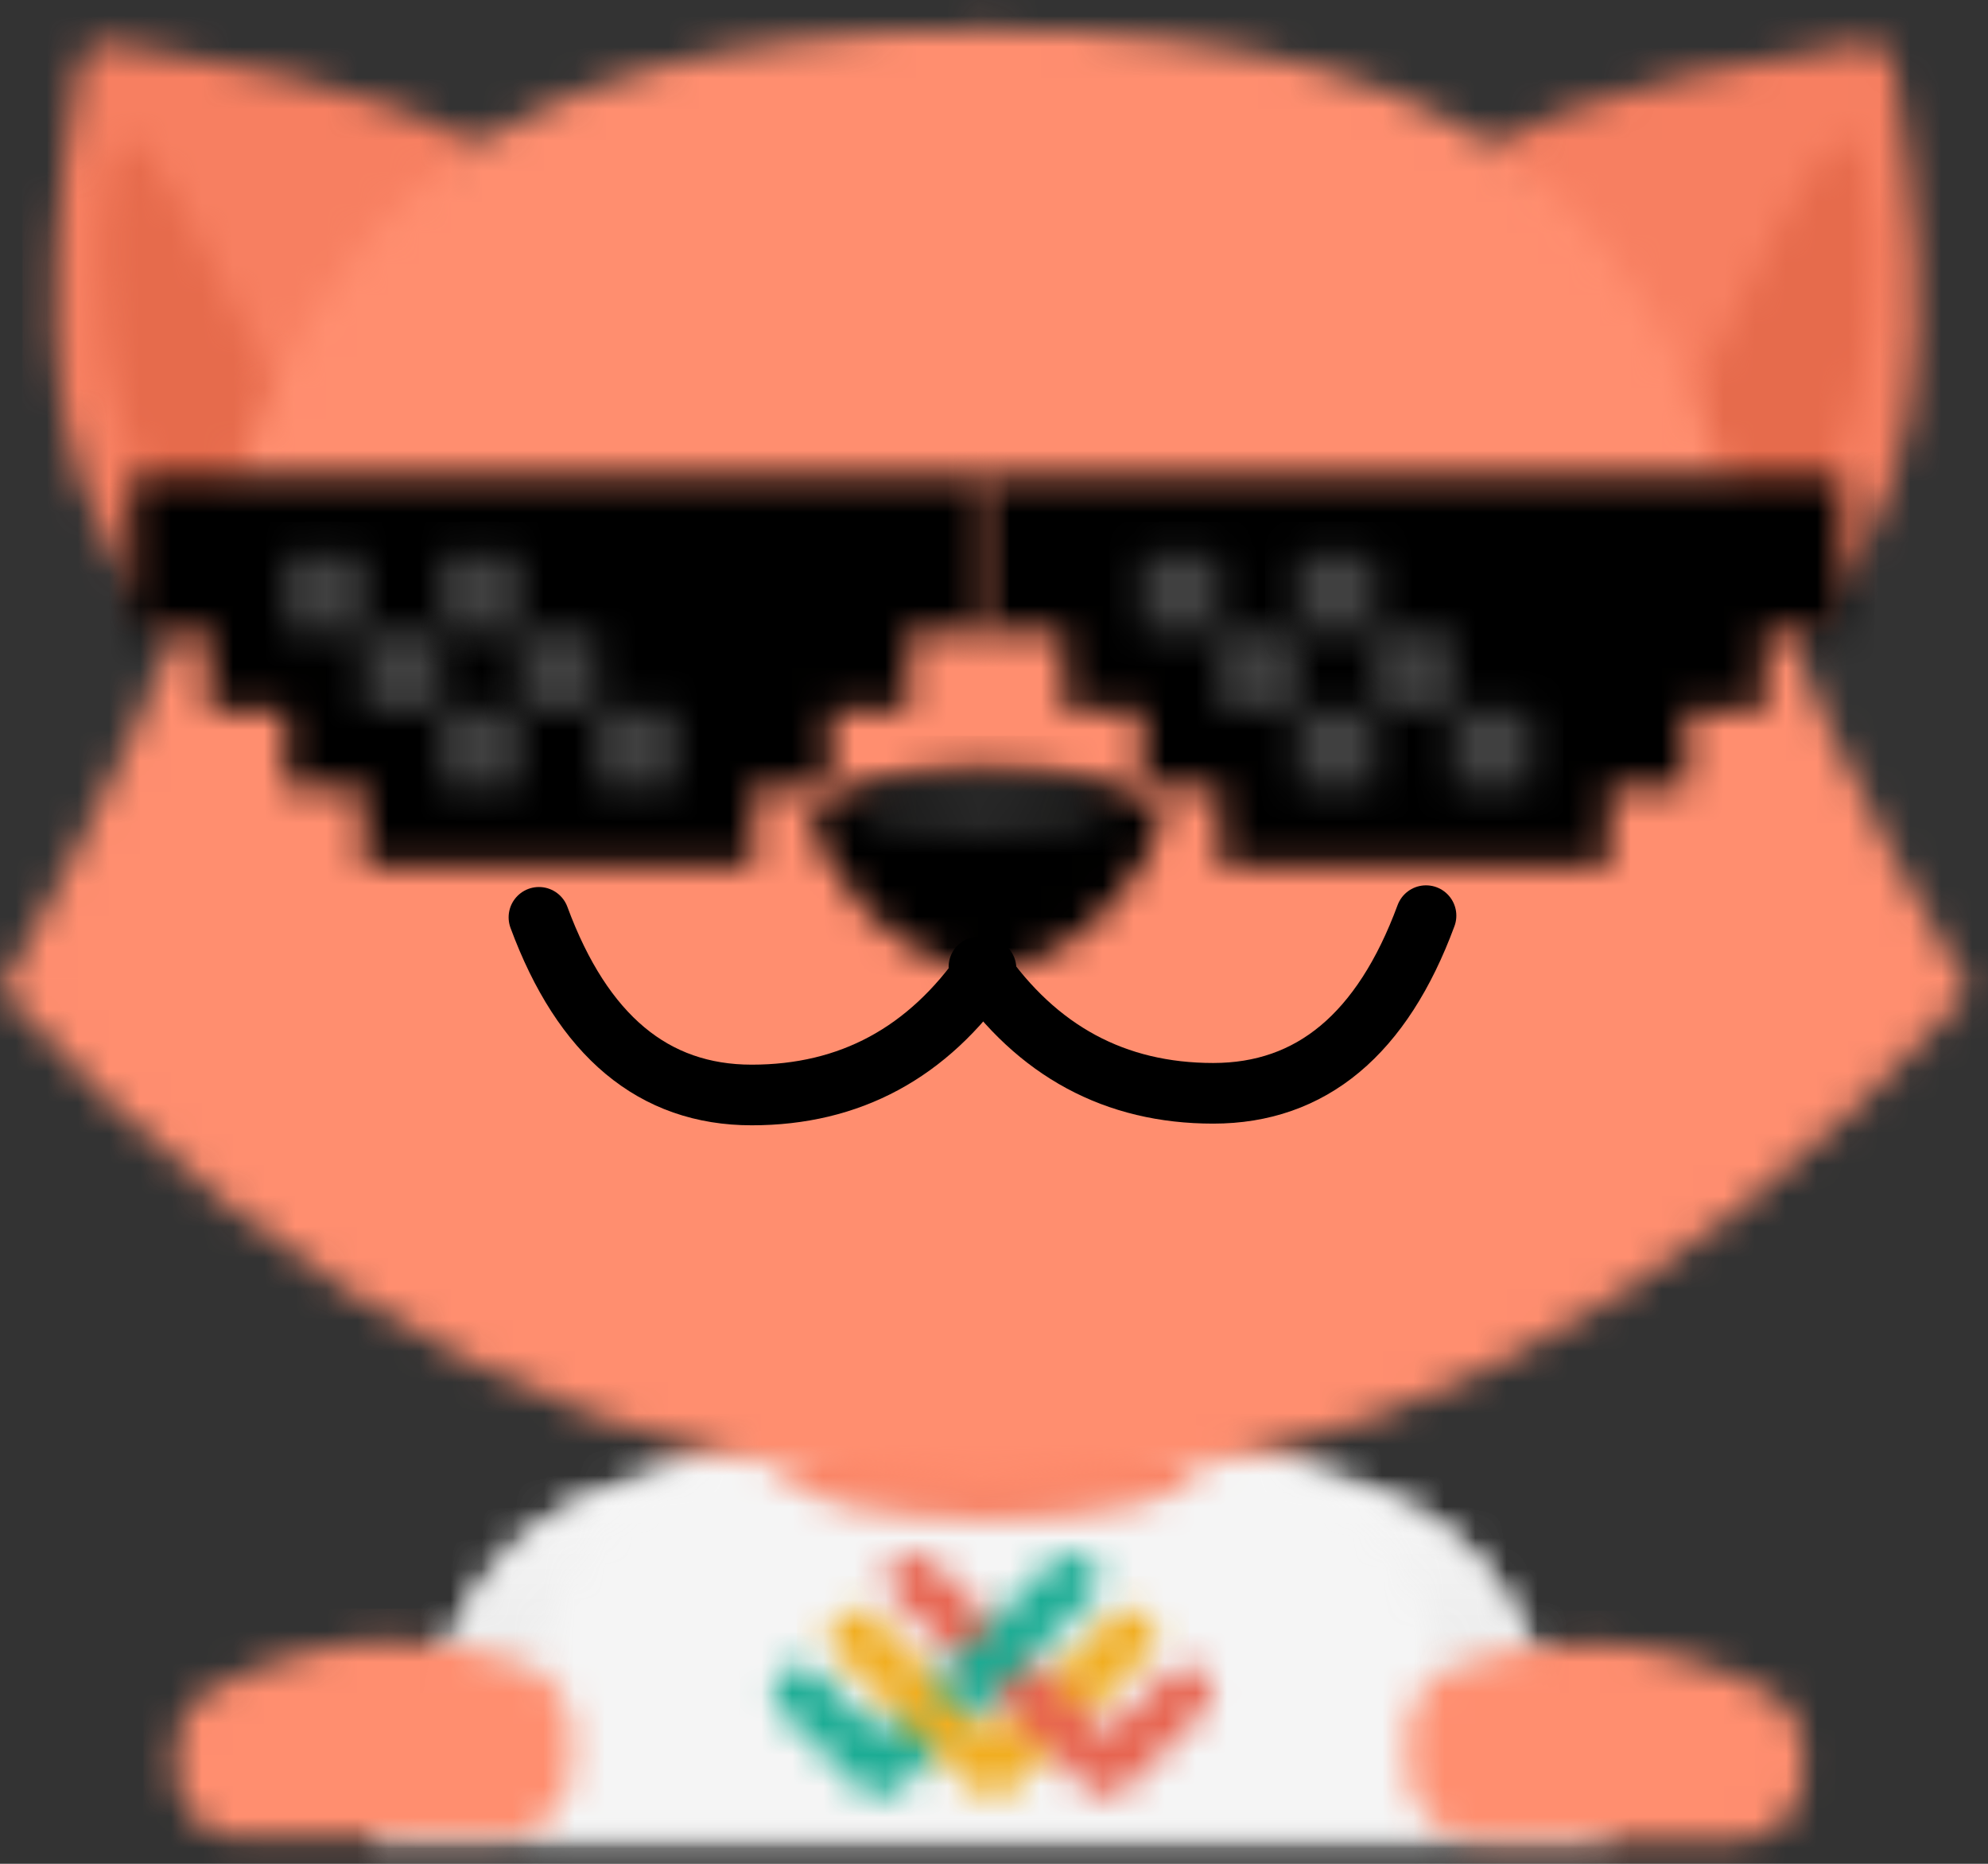 <svg width="64" height="60" viewBox="0 0 64 60" fill="none" xmlns="http://www.w3.org/2000/svg">
<rect x="0" y="0" width="64" height="60" fill="#333333" stroke="none"/>
<mask id="mask0" mask-type="alpha" maskUnits="userSpaceOnUse" x="11" y="45" width="41" height="15">
<path d="M19.925 47.896C24.538 46.505 28.515 45.809 31.856 45.809C35.198 45.809 39.175 46.505 43.787 47.896C46.178 48.617 48.12 50.37 49.081 52.675L51.789 59.165H11.924L14.631 52.675C15.592 50.37 17.535 48.617 19.925 47.896Z" fill="white"/>
</mask>
<g mask="url(#mask0)">
<path fill-rule="evenodd" clip-rule="evenodd" d="M-124.37 175.399H188.708V-33.28H-124.37V175.399Z" fill="url(#paint0_linear)"/>
</g>
<mask id="mask1" mask-type="alpha" maskUnits="userSpaceOnUse" x="11" y="45" width="41" height="15">
<path d="M19.925 47.896C24.538 46.505 28.515 45.809 31.856 45.809C35.198 45.809 39.175 46.505 43.787 47.896C46.178 48.617 48.12 50.37 49.081 52.675L51.789 59.165H11.924L14.631 52.675C15.592 50.37 17.535 48.617 19.925 47.896Z" fill="white"/>
</mask>
<g mask="url(#mask1)">
<path fill-rule="evenodd" clip-rule="evenodd" d="M-124.37 175.399H188.708V-33.28H-124.37V175.399Z" fill="url(#paint1_linear)"/>
</g>
<mask id="mask2" mask-type="alpha" maskUnits="userSpaceOnUse" x="17" y="46" width="30" height="14">
<path d="M24.176 46.748C27.231 46.261 29.791 46.018 31.856 46.018C33.921 46.018 36.481 46.261 39.536 46.748C43.589 47.394 46.571 50.889 46.571 54.992V59.165H17.142V54.992C17.142 50.889 20.124 47.394 24.176 46.748Z" fill="white"/>
</mask>
<g mask="url(#mask2)">
<path fill-rule="evenodd" clip-rule="evenodd" d="M16.098 60.208H47.614V44.975H16.098V60.208Z" fill="#F5F5F5"/>
</g>
<mask id="mask3" mask-type="alpha" maskUnits="userSpaceOnUse" x="24" y="53" width="8" height="5">
<path d="M28.31 55.802L30.136 53.996L31.352 55.2L28.919 57.608C28.582 57.941 28.038 57.941 27.702 57.608L25.116 55.05C24.78 54.717 24.78 54.178 25.116 53.845C25.452 53.513 25.997 53.513 26.333 53.845L28.31 55.802Z" fill="white"/>
</mask>
<g mask="url(#mask3)">
<path fill-rule="evenodd" clip-rule="evenodd" d="M23.82 58.901H32.396V52.553H23.82V58.901Z" fill="#1BAC94"/>
</g>
<mask id="mask4" mask-type="alpha" maskUnits="userSpaceOnUse" x="26" y="51" width="12" height="7">
<path d="M35.763 52.039C36.099 51.707 36.644 51.707 36.98 52.039C37.316 52.372 37.316 52.911 36.98 53.243L32.569 57.608C32.233 57.941 31.688 57.941 31.352 57.608L26.942 53.243C26.606 52.91 26.606 52.371 26.942 52.039C27.277 51.706 27.822 51.706 28.158 52.039L31.961 55.802L35.763 52.039Z" fill="white"/>
</mask>
<g mask="url(#mask4)">
<path fill-rule="evenodd" clip-rule="evenodd" d="M25.646 58.901H38.275V50.746H25.646V58.901Z" fill="#F1AE21"/>
</g>
<mask id="mask5" mask-type="alpha" maskUnits="userSpaceOnUse" x="28" y="49" width="12" height="9">
<path d="M38.805 55.05L36.22 57.608C35.884 57.941 35.339 57.941 35.003 57.608L28.767 51.437C28.431 51.104 28.431 50.565 28.767 50.232C29.103 49.9 29.648 49.9 29.983 50.232L35.611 55.802L37.588 53.846C37.924 53.513 38.469 53.513 38.805 53.846C39.141 54.178 39.141 54.717 38.805 55.05Z" fill="white"/>
</mask>
<g mask="url(#mask5)">
<path fill-rule="evenodd" clip-rule="evenodd" d="M27.471 58.901H40.1V48.94H27.471V58.901Z" fill="#E76450"/>
</g>
<mask id="mask6" mask-type="alpha" maskUnits="userSpaceOnUse" x="30" y="49" width="6" height="7">
<path d="M35.154 50.233C35.49 50.565 35.49 51.104 35.154 51.437L31.352 55.2L30.136 53.996L33.938 50.233C34.274 49.9 34.818 49.9 35.154 50.233Z" fill="white"/>
</mask>
<g mask="url(#mask6)">
<path fill-rule="evenodd" clip-rule="evenodd" d="M29.092 56.243H36.45V48.94H29.092V56.243Z" fill="#1BAC94"/>
</g>
<mask id="mask7" mask-type="alpha" maskUnits="userSpaceOnUse" x="25" y="45" width="14" height="4">
<path d="M31.856 48.94C28.225 48.94 25.282 48.192 25.282 47.27C25.282 46.348 28.225 45.601 31.856 45.601C35.487 45.601 38.431 46.348 38.431 47.27C38.431 48.192 35.487 48.94 31.856 48.94Z" fill="white"/>
</mask>
<g mask="url(#mask7)">
<path fill-rule="evenodd" clip-rule="evenodd" d="M24.238 49.983H39.474V44.557H24.238V49.983Z" fill="#F77F61"/>
</g>
<mask id="mask8" mask-type="alpha" maskUnits="userSpaceOnUse" x="47" y="1" width="15" height="21">
<path d="M47.608 4.963C49.389 3.86 51.609 3.017 54.268 2.436C56.534 1.94 58.453 1.587 60.026 1.376C60.468 1.317 60.879 1.616 60.959 2.055C61.76 6.487 61.943 10.178 61.506 13.127C61.044 16.246 59.4 19.168 56.574 21.891L47.608 4.963Z" fill="white"/>
</mask>
<g mask="url(#mask8)">
<path fill-rule="evenodd" clip-rule="evenodd" d="M46.565 22.934H62.78V0.325H46.565V22.934Z" fill="#F77F61"/>
</g>
<mask id="mask9" mask-type="alpha" maskUnits="userSpaceOnUse" x="53" y="4" width="8" height="17">
<path d="M53.862 14.04C56.917 7.643 58.758 4.444 59.383 4.444C60.32 4.444 60.769 10.13 59.383 14.04C58.459 16.647 57.381 18.871 56.15 20.711L53.862 14.04Z" fill="white"/>
</mask>
<g mask="url(#mask9)">
<path fill-rule="evenodd" clip-rule="evenodd" d="M52.818 21.755H61.305V3.4H52.818V21.755Z" fill="#E66B4C"/>
</g>
<mask id="mask10" mask-type="alpha" maskUnits="userSpaceOnUse" x="1" y="1" width="15" height="21">
<path d="M15.895 4.963L6.93 21.891C4.103 19.168 2.459 16.246 1.998 13.127C1.561 10.178 1.744 6.487 2.545 2.055C2.624 1.616 3.035 1.317 3.478 1.376C5.05 1.587 6.969 1.94 9.235 2.436C11.895 3.017 14.115 3.86 15.895 4.963Z" fill="white"/>
</mask>
<g mask="url(#mask10)">
<path fill-rule="evenodd" clip-rule="evenodd" d="M0.723 22.934H16.939V0.325H0.723V22.934Z" fill="#F77F61"/>
</g>
<mask id="mask11" mask-type="alpha" maskUnits="userSpaceOnUse" x="3" y="4" width="7" height="17">
<path d="M9.642 14.04L7.353 20.711C6.122 18.871 5.045 16.647 4.121 14.04C2.735 10.13 3.184 4.444 4.121 4.444C4.746 4.444 6.586 7.643 9.642 14.04Z" fill="white"/>
</mask>
<g mask="url(#mask11)">
<path fill-rule="evenodd" clip-rule="evenodd" d="M2.198 21.755H10.685V3.4H2.198V21.755Z" fill="#E66B4C"/>
</g>
<mask id="mask12" mask-type="alpha" maskUnits="userSpaceOnUse" x="0" y="0" width="64" height="48">
<path d="M0.027 31.909C3.079 26.516 5.534 21.19 7.391 15.934C10.177 8.049 14.551 0.944 31.768 0.944C48.986 0.944 53.011 8.081 55.791 15.934C57.645 21.169 60.185 26.494 63.409 31.909C53.835 42.541 43.288 47.857 31.768 47.857C20.249 47.857 9.668 42.541 0.027 31.909Z" fill="white"/>
</mask>
<g mask="url(#mask12)">
<path fill-rule="evenodd" clip-rule="evenodd" d="M-1.017 48.9H64.453V-0.1H-1.017V48.9Z" fill="#FF8E6F"/>
</g>
<mask id="mask13" mask-type="alpha" maskUnits="userSpaceOnUse" x="26" y="24" width="12" height="8">
<path d="M31.752 31.232C28.639 31.232 26.116 27.324 26.116 26.402C26.116 25.48 28.639 24.733 31.752 24.733C34.864 24.733 37.387 25.48 37.387 26.402C37.387 27.324 34.864 31.232 31.752 31.232Z" fill="white"/>
</mask>
<g mask="url(#mask13)">
<path fill-rule="evenodd" clip-rule="evenodd" d="M25.073 32.275H38.431V23.689H25.073V32.275Z" fill="black"/>
</g>
<mask id="mask14" mask-type="alpha" maskUnits="userSpaceOnUse" x="27" y="25" width="9" height="2">
<path d="M31.647 26.611C29.4 26.611 27.577 26.331 27.577 25.985C27.577 25.639 29.4 25.359 31.647 25.359C33.895 25.359 35.717 25.639 35.717 25.985C35.717 26.331 33.895 26.611 31.647 26.611Z" fill="white"/>
</mask>
<g mask="url(#mask14)">
<path fill-rule="evenodd" clip-rule="evenodd" d="M26.534 27.654H36.761V24.316H26.534V27.654Z" fill="#404040"/>
</g>
<path d="M31.515 31.128C33.386 33.84 35.901 35.196 39.058 35.196C42.216 35.196 44.499 33.29 45.908 29.477" stroke="black" stroke-width="1.952" stroke-linecap="round"/>
<path d="M31.743 31.182C29.872 33.894 27.358 35.25 24.2 35.25C21.042 35.25 18.759 33.344 17.35 29.531" stroke="black" stroke-width="1.952" stroke-linecap="round"/>
<mask id="mask15" mask-type="alpha" maskUnits="userSpaceOnUse" x="4" y="15" width="28" height="13">
<path d="M11.715 25.359H9.21V22.855H6.706V20.351H4.201V17.846V15.342H6.706H31.752V17.846V20.351H29.247V22.855H26.742V25.359H24.238V27.863H14.219H11.715V25.359Z" fill="white"/>
</mask>
<g mask="url(#mask15)">
<path fill-rule="evenodd" clip-rule="evenodd" d="M3.157 28.906H32.795V14.299H3.157V28.906Z" fill="black"/>
</g>
<mask id="mask16" mask-type="alpha" maskUnits="userSpaceOnUse" x="31" y="15" width="29" height="13">
<path d="M51.789 25.359V27.863H49.284H39.266V25.359H36.761V22.855H34.257V20.351H31.752V17.846V15.342H56.798H59.303V17.846V20.351H56.798V22.855H54.293V25.359H51.789Z" fill="white"/>
</mask>
<g mask="url(#mask16)">
<path fill-rule="evenodd" clip-rule="evenodd" d="M30.708 28.906H60.346V14.299H30.708V28.906Z" fill="black"/>
</g>
<mask id="mask17" mask-type="alpha" maskUnits="userSpaceOnUse" x="9" y="17" width="8" height="9">
<path d="M9.21 17.846H11.715V20.351H9.21V17.846ZM11.715 20.351H14.219V22.855H11.715V20.351ZM14.219 22.855H16.724V25.359H14.219V22.855Z" fill="white"/>
</mask>
<g mask="url(#mask17)">
<path fill-rule="evenodd" clip-rule="evenodd" d="M8.167 26.402H17.768V16.803H8.167V26.402Z" fill="#404040"/>
</g>
<mask id="mask18" mask-type="alpha" maskUnits="userSpaceOnUse" x="14" y="17" width="8" height="9">
<path d="M14.219 17.846H16.724V20.351H14.219V17.846ZM16.724 20.351H19.229V22.855H16.724V20.351ZM19.229 22.855H21.733V25.359H19.229V22.855Z" fill="white"/>
</mask>
<g mask="url(#mask18)">
<path fill-rule="evenodd" clip-rule="evenodd" d="M13.176 26.402H22.777V16.803H13.176V26.402Z" fill="#404040"/>
</g>
<mask id="mask19" mask-type="alpha" maskUnits="userSpaceOnUse" x="36" y="17" width="9" height="9">
<path d="M36.761 17.846H39.266V20.351H36.761V17.846ZM39.266 20.351H41.77V22.855H39.266V20.351ZM41.77 22.855H44.275V25.359H41.77V22.855Z" fill="white"/>
</mask>
<g mask="url(#mask19)">
<path fill-rule="evenodd" clip-rule="evenodd" d="M35.718 26.402H45.319V16.803H35.718V26.402Z" fill="#404040"/>
</g>
<mask id="mask20" mask-type="alpha" maskUnits="userSpaceOnUse" x="41" y="17" width="9" height="9">
<path d="M41.77 17.846H44.275V20.351H41.77V17.846ZM44.275 20.351H46.779V22.855H44.275V20.351ZM46.779 22.855H49.284V25.359H46.779V22.855Z" fill="white"/>
</mask>
<g mask="url(#mask20)">
<path fill-rule="evenodd" clip-rule="evenodd" d="M40.727 26.402H50.328V16.803H40.727V26.402Z" fill="#404040"/>
</g>
<mask id="mask21" mask-type="alpha" maskUnits="userSpaceOnUse" x="5" y="52" width="14" height="8">
<path d="M6.941 54.299C8.932 53.317 10.834 52.825 12.648 52.825C14.241 52.825 15.685 53.094 16.98 53.633C17.836 53.989 18.394 54.825 18.394 55.752V56.869C18.394 58.137 17.366 59.165 16.098 59.165H7.749C6.596 59.165 5.662 58.23 5.662 57.078V56.357C5.662 55.484 6.158 54.686 6.941 54.299Z" fill="white"/>
</mask>
<g mask="url(#mask21)">
<path fill-rule="evenodd" clip-rule="evenodd" d="M4.618 60.208H19.438V51.782H4.618V60.208Z" fill="#FF8E6F"/>
</g>
<mask id="mask22" mask-type="alpha" maskUnits="userSpaceOnUse" x="45" y="52" width="14" height="8">
<path d="M56.771 54.378C57.554 54.765 58.05 55.563 58.05 56.436V57.157C58.05 58.31 57.116 59.244 55.963 59.244H47.614C46.346 59.244 45.319 58.216 45.319 56.948V55.831C45.319 54.904 45.877 54.068 46.733 53.712C48.027 53.174 49.471 52.904 51.064 52.904C52.879 52.904 54.781 53.396 56.771 54.378Z" fill="white"/>
</mask>
<g mask="url(#mask22)">
<path fill-rule="evenodd" clip-rule="evenodd" d="M44.275 60.287H59.094V51.861H44.275V60.287Z" fill="#FF8E6F"/>
</g>
<defs>
<linearGradient id="paint0_linear" x1="11.924" y1="45.809" x2="11.924" y2="259.496" gradientUnits="userSpaceOnUse">
<stop stop-color="#FBFBFB"/>
<stop offset="1" stop-color="#E0E0E0"/>
</linearGradient>
<linearGradient id="paint1_linear" x1="31.856" y1="45.809" x2="31.856" y2="59.165" gradientUnits="userSpaceOnUse">
<stop stop-color="#FBFBFB"/>
<stop offset="1" stop-color="#E0E0E0"/>
</linearGradient>
</defs>
</svg>
